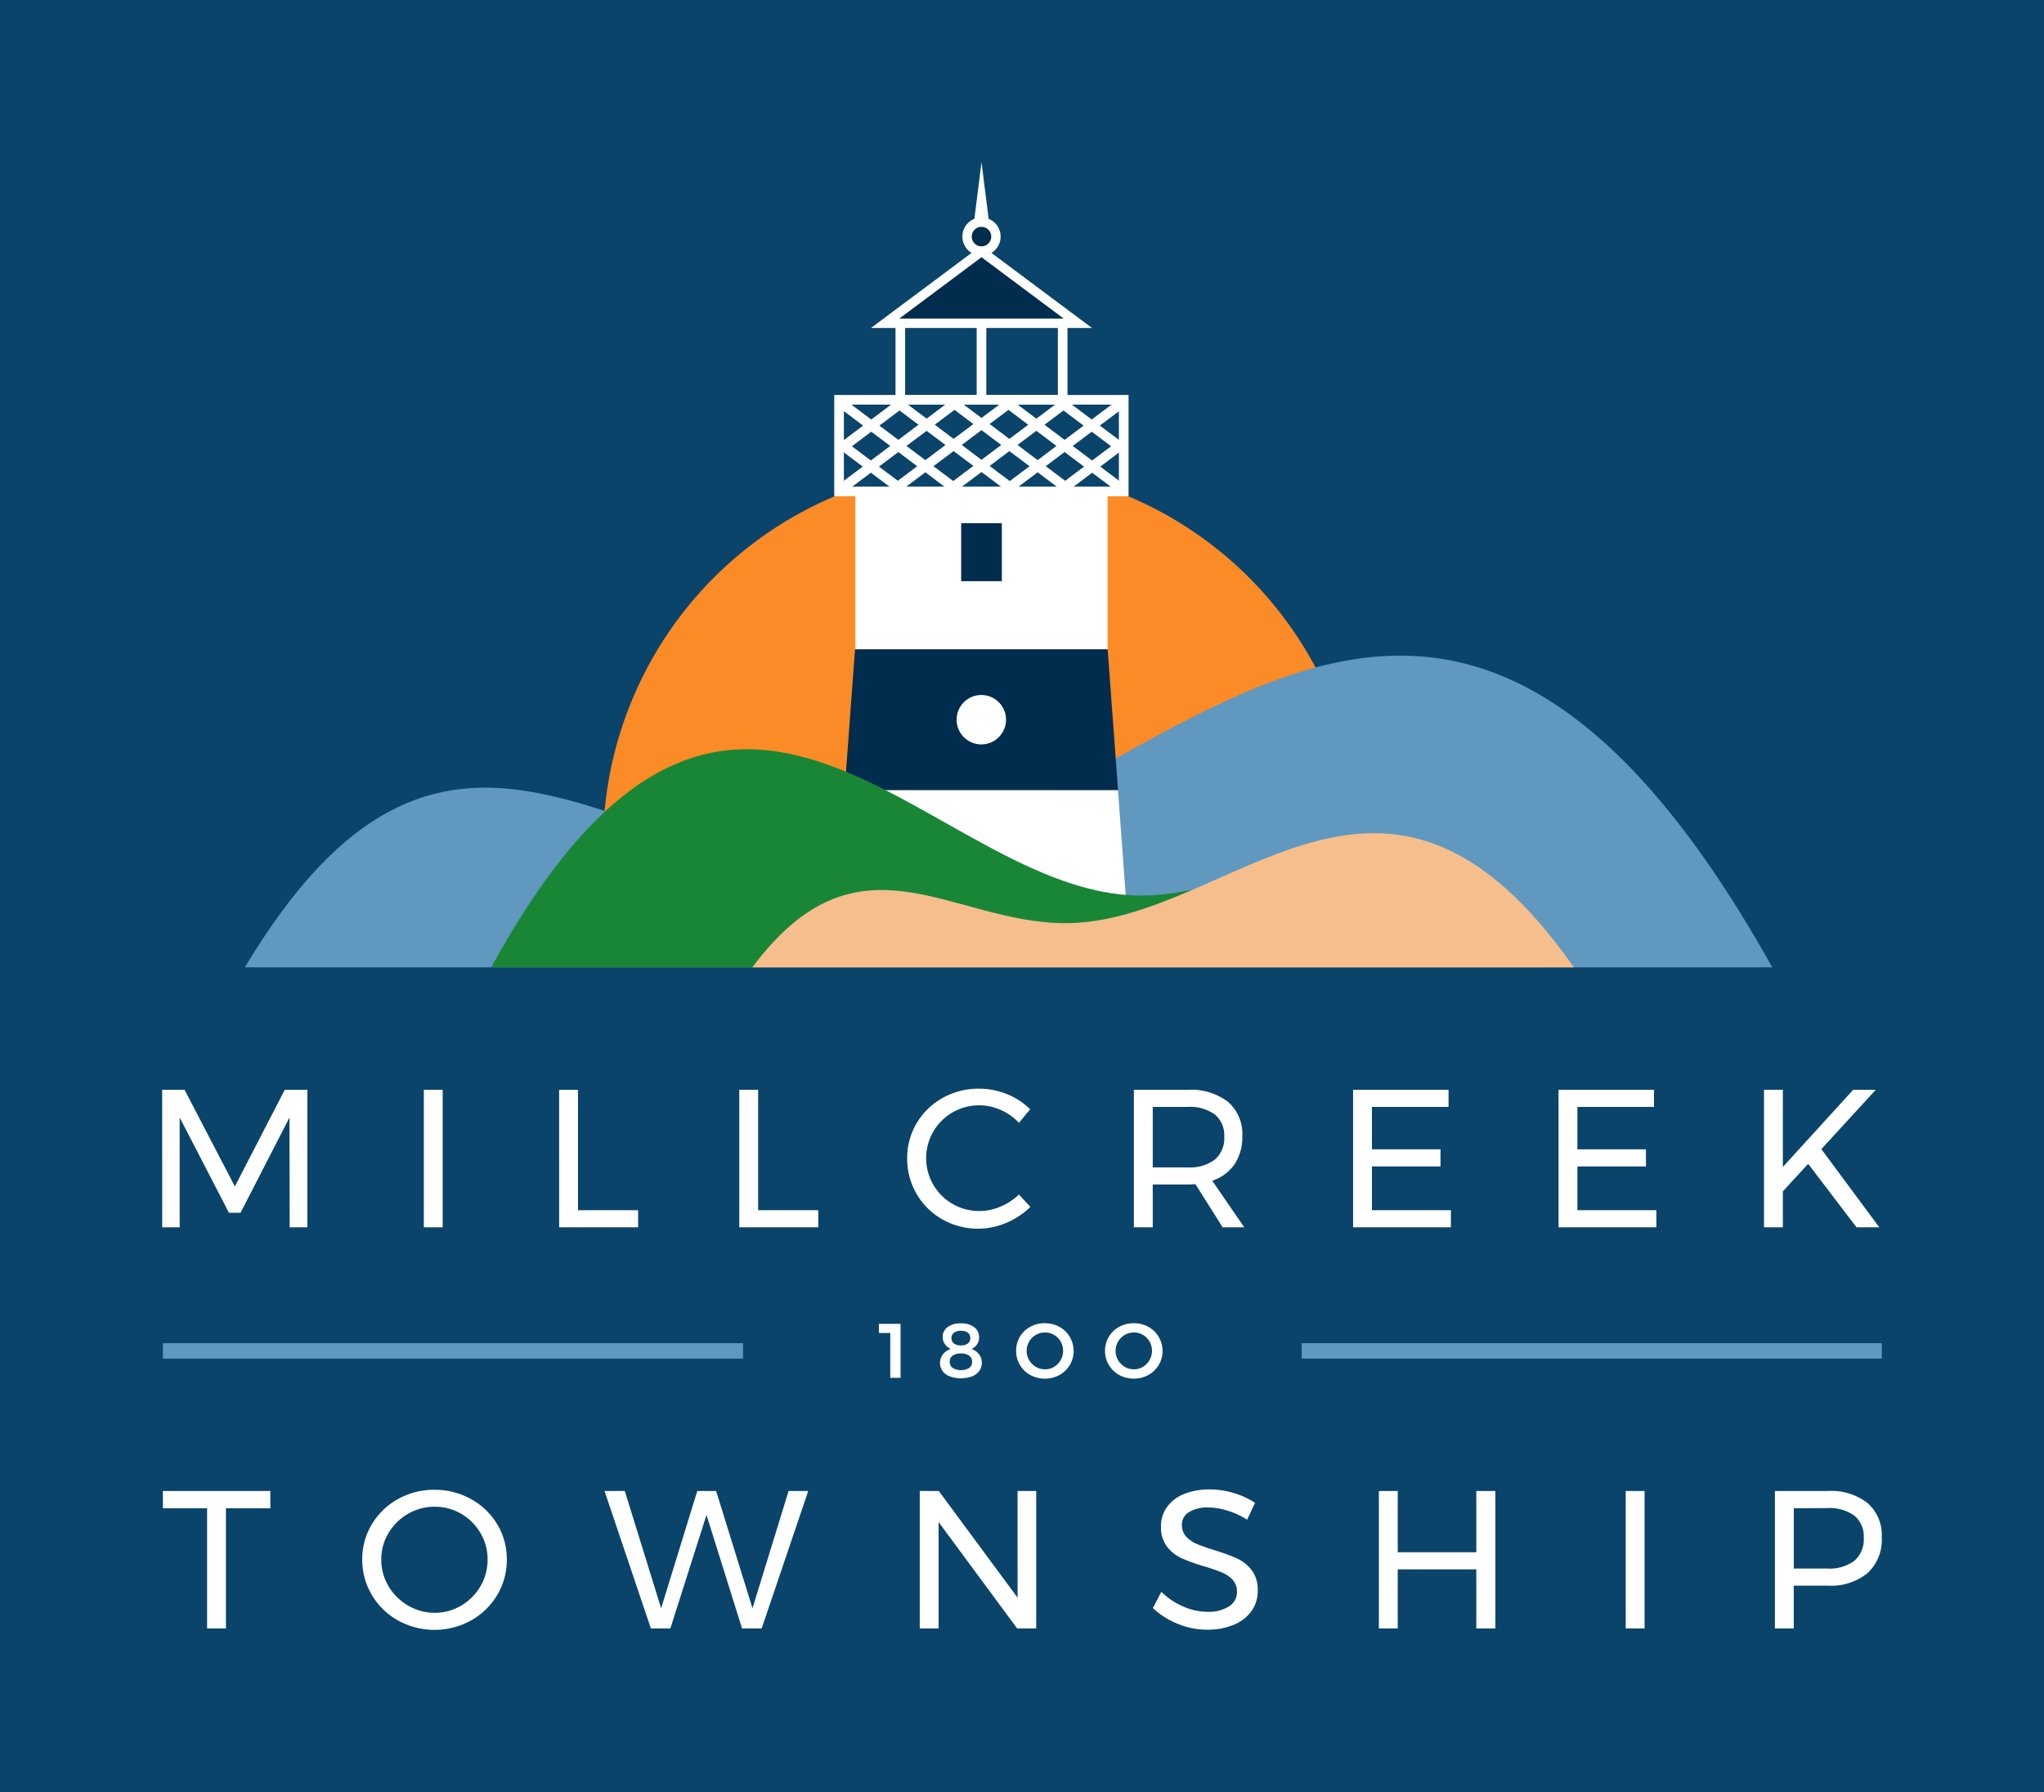 <?xml version="1.0" encoding="UTF-8" standalone="no"?>
<svg
   width="252.045"
   height="221"
   viewBox="0 0 252.045 221"
   version="1.1"
   id="svg1"
   sodipodi:docname="Document.svg"
   inkscape:version="1.3 (0e150ed6c4, 2023-07-21)"
   xmlns:inkscape="http://www.inkscape.org/namespaces/inkscape"
   xmlns:sodipodi="http://sodipodi.sourceforge.net/DTD/sodipodi-0.dtd"
   xmlns="http://www.w3.org/2000/svg"
   xmlns:svg="http://www.w3.org/2000/svg">
  <defs
     id="defs1">
    <clipPath
       id="clip-path">
      <rect
         width="212.045"
         height="181"
         fill="none"
         x="0"
         y="0" />
    </clipPath>
  </defs>
  <rect
     style="fill:#0a446b;fill-opacity:1;stroke:none;stroke-width:2.409"
     id="rect1"
     width="252.045"
     height="221"
     x="0"
     y="0" />
  <g
     id="Footer_Millcreek_Township"
     transform="translate(-426,-3912.604)">
    <g
       id="Group_10035"
       transform="translate(446,3932.604)">
      <g
         id="Group_10034"
         clip-path="url(#clip-path)">
        <path
           id="Path_8292"
           d="m 112.721,36.95 a 46.741,46.741 0 0 1 29.173,52.982 H 50.427 A 46.734,46.734 0 0 1 79.6,36.95 Z"
           transform="translate(4.868,3.634)"
           fill="#fa8b26"
           fill-rule="evenodd" />
        <path
           id="Path_8293"
           d="M 197.624,93.844 C 153.85,15.487 119.206,81.19 81.074,81.19 54.704,81.19 33.731,52.948 9.284,93.844 Z"
           transform="translate(0.913,5.449)"
           fill="#6098c0"
           fill-rule="evenodd" />
        <path
           id="Path_8294"
           d="m 78.42,36.48 h 30.508 V 56.485 H 77.821 v -20 z"
           transform="translate(7.654,3.588)"
           fill="#ffffff" />
        <path
           id="Path_8295"
           d="M 110.549,27.326 H 76.638 v 10.122 h 33.911 z M 76.049,26.14 H 111.74 V 38.634 H 75.451 V 26.14 Z"
           transform="translate(7.421,2.571)"
           fill="#ffffff"
           fill-rule="evenodd" />
        <path
           id="Path_8296"
           d="M 102.348,18.366 H 83.514 v 8.6 h 18.833 z m 1.186,-0.593 V 28.149 H 82.328 V 17.773 Z"
           transform="translate(8.097,1.748)"
           fill="#ffffff"
           fill-rule="evenodd" />
        <path
           id="Path_8297"
           d="M 79.577,19.525 93.2,9.354 106.824,19.525 Z"
           transform="translate(7.827,0.92)"
           fill="#ffffff"
           fill-rule="evenodd" />
        <path
           id="Path_8298"
           d="m 82.756,18.236 h 20.266 L 92.889,10.672 Z"
           transform="translate(8.139,1.05)"
           fill="#002c4d"
           fill-rule="evenodd" />
        <path
           id="Path_8299"
           d="M 92.192,6.207 A 2.358,2.358 0 1 1 89.835,8.564 2.357,2.357 0 0 1 92.192,6.207"
           transform="translate(8.836,0.61)"
           fill="#ffffff"
           fill-rule="evenodd" />
        <path
           id="Path_8300"
           d="m 92.088,7.263 a 1.2,1.2 0 1 0 1.2,1.2 1.2,1.2 0 0 0 -1.2,-1.2"
           transform="translate(8.939,0.714)"
           fill="#002c4d"
           fill-rule="evenodd" />
        <rect
           id="Rectangle_1552"
           width="1.186"
           height="9.309"
           transform="translate(100.435,19.795)"
           fill="#ffffff"
           x="0"
           y="0" />
        <rect
           id="Rectangle_1553"
           width="5.012"
           height="7.148"
           transform="translate(98.522,44.526)"
           fill="#002c4d"
           x="0"
           y="0" />
        <path
           id="Path_8301"
           d="m 76.717,70.479 h 33.7 l 1.087,14.749 A 66.525,66.525 0 0 1 75.627,85.216 Z"
           transform="translate(7.439,6.932)"
           fill="#ffffff"
           fill-rule="evenodd" />
        <path
           id="Path_8302"
           d="M 91.116,7.565 92.067,0 93.018,7.565 Z"
           transform="translate(8.962)"
           fill="#ffffff"
           fill-rule="evenodd" />
        <path
           id="Path_8303"
           d="M 90.113,31.478 92.55,29.648 90.225,27.9 87.789,29.729 Z M 86.627,34.1 89.111,32.234 86.787,30.488 84.3,32.35 Z M 83.236,36.646 85.625,34.852 83.3,33.1 80.912,34.9 Z m 13.755,-5.164 2.325,-1.746 -2.437,-1.836 -2.325,1.745 z m -3.439,2.578 2.437,-1.83 -2.437,-1.83 -2.436,1.83 z m -3.486,2.618 2.484,-1.866 -2.437,-1.83 -2.484,1.866 z m 10.411,-2.578 2.323,-1.75 -2.484,-1.866 -2.323,1.746 z m -3.439,2.582 2.437,-1.83 -2.484,-1.866 -2.437,1.83 z m 6.83,-0.036 2.324,-1.745 -2.392,-1.801 -2.325,1.746 z m -23.909,-6.05 -2.389,1.79 2.341,1.758 2.389,-1.794 z m 3.486,-2.618 -2.486,1.862 2.341,1.76 2.484,-1.867 z m 22.7,1.866 -2.484,-1.866 -2.341,1.757 2.48,1.865 z m 3.391,2.546 -2.389,-1.794 -2.347,1.754 2.389,1.795 z m -4.436,-5.498 -0.439,0.33 2.484,1.866 2.925,-2.2 h 1.185 v 0.614 l -3.108,2.334 2.389,1.795 0.719,-0.54 v 2.584 l -0.719,-0.54 -2.336,1.765 3.06,2.3 v 0.678 h -1.1 l -2.961,-2.224 -2.325,1.746 0.637,0.478 h -3.276 l 0.637,-0.478 -2.395,-1.8 -2.437,1.83 0.589,0.442 h -3.18 l 0.588,-0.442 -2.484,-1.866 -2.484,1.866 0.588,0.442 h -3.18 l 0.589,-0.442 -2.439,-1.83 -2.389,1.794 0.637,0.478 H 81.6 l 0.636,-0.478 -2.325,-1.746 -2.961,2.224 h -0.942 v -0.8 l 2.9,-2.179 -2.341,-1.758 -0.561,0.422 v -2.344 l 0.561,0.422 2.389,-1.795 -2.95,-2.215 v -0.733 h 1.027 l 2.925,2.2 2.484,-1.866 L 82,26.892 h 2.882 l -0.439,0.33 2.341,1.758 2.436,-1.83 -0.343,-0.258 h 2.69 l -0.344,0.258 2.329,1.75 2.325,-1.745 -0.343,-0.258 h 2.689 l -0.343,0.258 2.436,1.83 2.341,-1.758 -0.439,-0.33 z"
           transform="translate(7.476,2.645)"
           fill="#ffffff"
           fill-rule="evenodd" />
        <path
           id="Path_8304"
           d="M 110.327,72.059 H 76.616 L 77.9,54.694 h 31.148 z"
           transform="translate(7.536,5.379)"
           fill="#002c4d"
           fill-rule="evenodd" />
        <path
           id="Path_8305"
           d="m 92.235,59.824 a 3.047,3.047 0 1 1 -3.048,3.048 3.048,3.048 0 0 1 3.048,-3.048"
           transform="translate(8.772,5.884)"
           fill="#ffffff"
           fill-rule="evenodd" />
        <path
           id="Path_8306"
           d="m 36.936,92.81 c 30.089,-54.825 53.9,-8.854 80.115,-8.854 18.127,0 32.543,-19.76 49.347,8.854 z"
           transform="translate(3.633,6.483)"
           fill="#198636"
           fill-rule="evenodd" />
        <path
           id="Path_8307"
           d="m 211.736,121.122 h -2.81 l -5.959,-7.825 -3.124,3.392 v 4.433 h -2.325 v -16.955 h 2.325 v 9.518 l 8.67,-9.518 h 2.787 l -6.709,7.315 z m -39.552,-16.955 h 11.77 v 2.108 h -9.446 v 5.231 h 8.453 v 2.107 h -8.453 v 5.4 h 9.737 v 2.108 h -12.06 z m -25.336,0 h 11.772 v 2.108 h -9.446 v 5.231 h 8.453 v 2.107 h -8.453 v 5.4 h 9.737 v 2.108 h -12.062 z m -20.393,9.568 a 5.136,5.136 0 0 0 3.342,-0.958 3.441,3.441 0 0 0 1.162,-2.821 3.316,3.316 0 0 0 -1.162,-2.749 5.232,5.232 0 0 0 -3.342,-0.933 h -4.312 v 7.46 z m 4.311,7.388 -3.366,-5.329 c -0.388,0.033 -0.7,0.048 -0.945,0.048 h -4.312 v 5.281 h -2.325 v -16.956 h 6.637 a 7.469,7.469 0 0 1 4.977,1.49 5.237,5.237 0 0 1 1.756,4.226 6.009,6.009 0 0 1 -0.957,3.463 5.354,5.354 0 0 1 -2.749,2.034 l 3.947,5.741 z M 105.65,108.236 a 6.978,6.978 0 0 0 -2.252,-1.586 6.527,6.527 0 0 0 -8.308,2.664 6.517,6.517 0 0 0 5.668,9.8 6.65,6.65 0 0 0 2.615,-0.545 7.578,7.578 0 0 0 2.277,-1.489 l 1.4,1.526 a 9.448,9.448 0 0 1 -2.979,1.975 8.9,8.9 0 0 1 -7.872,-0.437 8.553,8.553 0 0 1 -4.335,-7.52 8.351,8.351 0 0 1 1.174,-4.347 8.49,8.49 0 0 1 3.209,-3.113 9.031,9.031 0 0 1 4.48,-1.138 9.124,9.124 0 0 1 3.428,0.666 8.47,8.47 0 0 1 2.87,1.878 z m -34.49,-4.069 h 2.324 v 14.848 H 80.9 v 2.108 h -9.74 z m -22.211,0 h 2.325 v 14.848 h 7.412 v 2.108 h -9.737 z m -16.687,0 h 2.325 v 16.955 h -2.325 z m -32.262,0 h 2.761 l 6.2,11.917 6.152,-11.917 H 17.9 v 16.955 H 15.72 L 15.696,107.583 9.663,119.33 H 8.234 L 2.155,107.583 v 13.539 H 0 Z"
           transform="translate(0,10.231)"
           fill="#ffffff"
           fill-rule="evenodd" />
        <path
           id="Path_8308"
           d="m 205.3,158.78 a 5.151,5.151 0 0 0 3.342,-0.951 3.45,3.45 0 0 0 1.168,-2.829 3.307,3.307 0 0 0 -1.163,-2.748 5.235,5.235 0 0 0 -3.342,-0.93 l -4.118,0.021 v 7.435 z m 0.1,-9.563 a 7.261,7.261 0 0 1 4.9,1.5 5.275,5.275 0 0 1 1.731,4.214 5.6,5.6 0 0 1 -1.743,4.4 7.107,7.107 0 0 1 -4.893,1.557 h -4.214 v 5.279 h -2.325 v -16.95 z m -24.941,0 h 2.325 v 16.95 h -2.325 z m -30.439,0 h 2.325 v 7.556 h 9.689 v -7.556 h 2.349 v 16.95 h -2.349 v -7.288 h -9.689 v 7.288 h -2.325 z m -16.246,3.538 a 9.615,9.615 0 0 0 -2.459,-1.127 8.192,8.192 0 0 0 -2.336,-0.381 4.306,4.306 0 0 0 -2.363,0.571 1.774,1.774 0 0 0 -0.883,1.564 2.062,2.062 0 0 0 0.533,1.466 3.773,3.773 0 0 0 1.308,0.9 q 0.774,0.328 2.155,0.761 a 24.811,24.811 0 0 1 2.787,1.021 4.8,4.8 0 0 1 1.816,1.438 3.988,3.988 0 0 1 0.75,2.531 4.211,4.211 0 0 1 -0.786,2.544 5.04,5.04 0 0 1 -2.2,1.685 8.4,8.4 0 0 1 -3.258,0.592 9.434,9.434 0 0 1 -3.633,-0.726 9.838,9.838 0 0 1 -3.052,-1.939 l 1.041,-2.008 a 8.694,8.694 0 0 0 2.725,1.824 7.469,7.469 0 0 0 2.944,0.641 4.7,4.7 0 0 0 2.676,-0.662 2.07,2.07 0 0 0 0.982,-1.8 2.109,2.109 0 0 0 -0.534,-1.481 3.726,3.726 0 0 0 -1.344,-0.916 22.92,22.92 0 0 0 -2.191,-0.755 22.054,22.054 0 0 1 -2.761,-0.993 4.753,4.753 0 0 1 -1.8,-1.431 3.929,3.929 0 0 1 -0.738,-2.494 4,4 0 0 1 0.75,-2.4 4.79,4.79 0 0 1 2.108,-1.6 8.346,8.346 0 0 1 3.148,-0.557 10.259,10.259 0 0 1 2.992,0.451 9.927,9.927 0 0 1 2.6,1.2 z m -28.308,-3.538 h 2.3 v 16.95 h -2.348 l -9.689,-13.123 v 13.123 h -2.322 v -16.95 h 2.348 l 9.713,13.152 z m -28.234,0 h 2.422 l -5.74,16.95 h -2.42 l -4.385,-14 -4.456,14 h -2.4 l -5.717,-16.95 h 2.5 l 4.48,14.462 4.457,-14.462 H 68.3 l 4.481,14.462 z M 33.6,151.155 a 6.489,6.489 0 0 0 -3.282,0.867 6.659,6.659 0 0 0 -2.41,2.368 6.211,6.211 0 0 0 -0.9,3.277 6.309,6.309 0 0 0 0.9,3.3 6.686,6.686 0 0 0 2.41,2.381 6.369,6.369 0 0 0 3.282,0.889 6.24,6.24 0 0 0 3.257,-0.889 6.658,6.658 0 0 0 2.375,-2.381 6.392,6.392 0 0 0 0.883,-3.3 6.292,6.292 0 0 0 -0.883,-3.277 6.631,6.631 0 0 0 -2.375,-2.368 6.357,6.357 0 0 0 -3.257,-0.867 m -0.025,-2.087 a 9.067,9.067 0 0 1 4.493,1.142 8.529,8.529 0 0 1 3.234,3.108 8.3,8.3 0 0 1 1.187,4.348 8.415,8.415 0 0 1 -1.187,4.376 8.57,8.57 0 0 1 -3.234,3.143 9.3,9.3 0 0 1 -8.986,0 8.578,8.578 0 0 1 -3.234,-3.143 8.415,8.415 0 0 1 -1.187,-4.376 8.3,8.3 0 0 1 1.187,-4.348 8.559,8.559 0 0 1 3.221,-3.108 9.046,9.046 0 0 1 4.5,-1.142 m -33.49,0.148 h 13.249 v 2.129 H 7.854 v 14.821 H 5.529 V 151.345 H 0.08 Z"
           transform="translate(0.008,14.657)"
           fill="#ffffff"
           fill-rule="evenodd" />
        <rect
           id="Rectangle_1554"
           width="71.533"
           height="1.907"
           transform="translate(0.088,145.642)"
           fill="#6098c0"
           x="0"
           y="0" />
        <path
           id="Path_8309"
           d="m 111.912,131.5 a 2.27,2.27 0 0 0 -1.954,3.415 2.313,2.313 0 0 0 0.827,0.827 2.168,2.168 0 0 0 1.127,0.3 2.129,2.129 0 0 0 1.113,-0.3 2.324,2.324 0 0 0 0.813,-3.125 2.222,2.222 0 0 0 -0.813,-0.817 2.168,2.168 0 0 0 -1.113,-0.3 m -0.019,-1.14 a 3.677,3.677 0 0 1 1.8,0.446 3.41,3.41 0 0 1 1.28,4.7 3.394,3.394 0 0 1 -1.28,1.24 3.822,3.822 0 0 1 -3.6,0 3.393,3.393 0 0 1 -1.28,-1.24 3.358,3.358 0 0 1 -0.466,-1.739 3.323,3.323 0 0 1 1.745,-2.958 3.679,3.679 0 0 1 1.8,-0.446 m -10.942,1.14 a 2.248,2.248 0 0 0 -2.264,2.264 2.217,2.217 0 0 0 0.31,1.151 2.322,2.322 0 0 0 0.827,0.827 2.168,2.168 0 0 0 1.127,0.3 2.129,2.129 0 0 0 1.113,-0.3 2.324,2.324 0 0 0 0.813,-3.125 2.214,2.214 0 0 0 -0.813,-0.817 2.168,2.168 0 0 0 -1.113,-0.3 m -0.02,-1.14 a 3.679,3.679 0 0 1 1.8,0.446 3.41,3.41 0 0 1 1.28,4.7 3.393,3.393 0 0 1 -1.28,1.24 3.822,3.822 0 0 1 -3.6,0 3.393,3.393 0 0 1 -1.28,-1.24 3.358,3.358 0 0 1 -0.466,-1.739 3.323,3.323 0 0 1 1.746,-2.97 3.677,3.677 0 0 1 1.8,-0.446 m -10.361,3.737 a 1.677,1.677 0 0 0 -1.008,0.266 0.881,0.881 0 0 0 -0.361,0.752 0.907,0.907 0 0 0 0.361,0.768 2.033,2.033 0 0 0 2.031,0.008 0.9,0.9 0 0 0 0.366,-0.769 0.884,0.884 0 0 0 -0.366,-0.753 1.686,1.686 0 0 0 -1.023,-0.271 m 0.01,-2.8 a 1.386,1.386 0 0 0 -0.861,0.237 0.87,0.87 0 0 0 0,1.331 1.379,1.379 0 0 0 0.861,0.237 1.356,1.356 0 0 0 0.856,-0.237 0.88,0.88 0 0 0 0,-1.331 1.362,1.362 0 0 0 -0.856,-0.237 m -0.01,-0.914 a 2.62,2.62 0 0 1 1.651,0.471 1.536,1.536 0 0 1 0.6,1.28 1.458,1.458 0 0 1 -0.247,0.827 1.664,1.664 0 0 1 -0.685,0.58 2.012,2.012 0 0 1 0.928,0.666 1.654,1.654 0 0 1 0.337,1.024 1.713,1.713 0 0 1 -0.313,1.023 1.985,1.985 0 0 1 -0.9,0.669 4.116,4.116 0 0 1 -2.729,0 1.965,1.965 0 0 1 -0.9,-0.662 1.744,1.744 0 0 1 0.037,-2.048 2.07,2.07 0 0 1 0.971,-0.67 1.841,1.841 0 0 1 -0.727,-0.61 1.455,1.455 0 0 1 -0.263,-0.846 1.483,1.483 0 0 1 0.6,-1.241 2.625,2.625 0 0 1 1.631,-0.461 m -10.1,0.057 h 2.672 v 6.663 h -1.268 v -5.535 h -1.4 z"
           transform="translate(7.914,12.821)"
           fill="#ffffff"
           fill-rule="evenodd" />
        <rect
           id="Rectangle_1555"
           width="71.533"
           height="1.907"
           transform="translate(140.512,145.642)"
           fill="#6098c0"
           x="0"
           y="0" />
        <path
           id="Path_8310"
           d="m 167.558,91.883 c -23.544,-33.722 -42.179,-5.446 -62.691,-5.446 -14.184,0 -25.464,-12.154 -38.614,5.446 z"
           transform="translate(6.516,7.41)"
           fill="#f5be8c"
           fill-rule="evenodd" />
      </g>
    </g>
  </g>
</svg>

